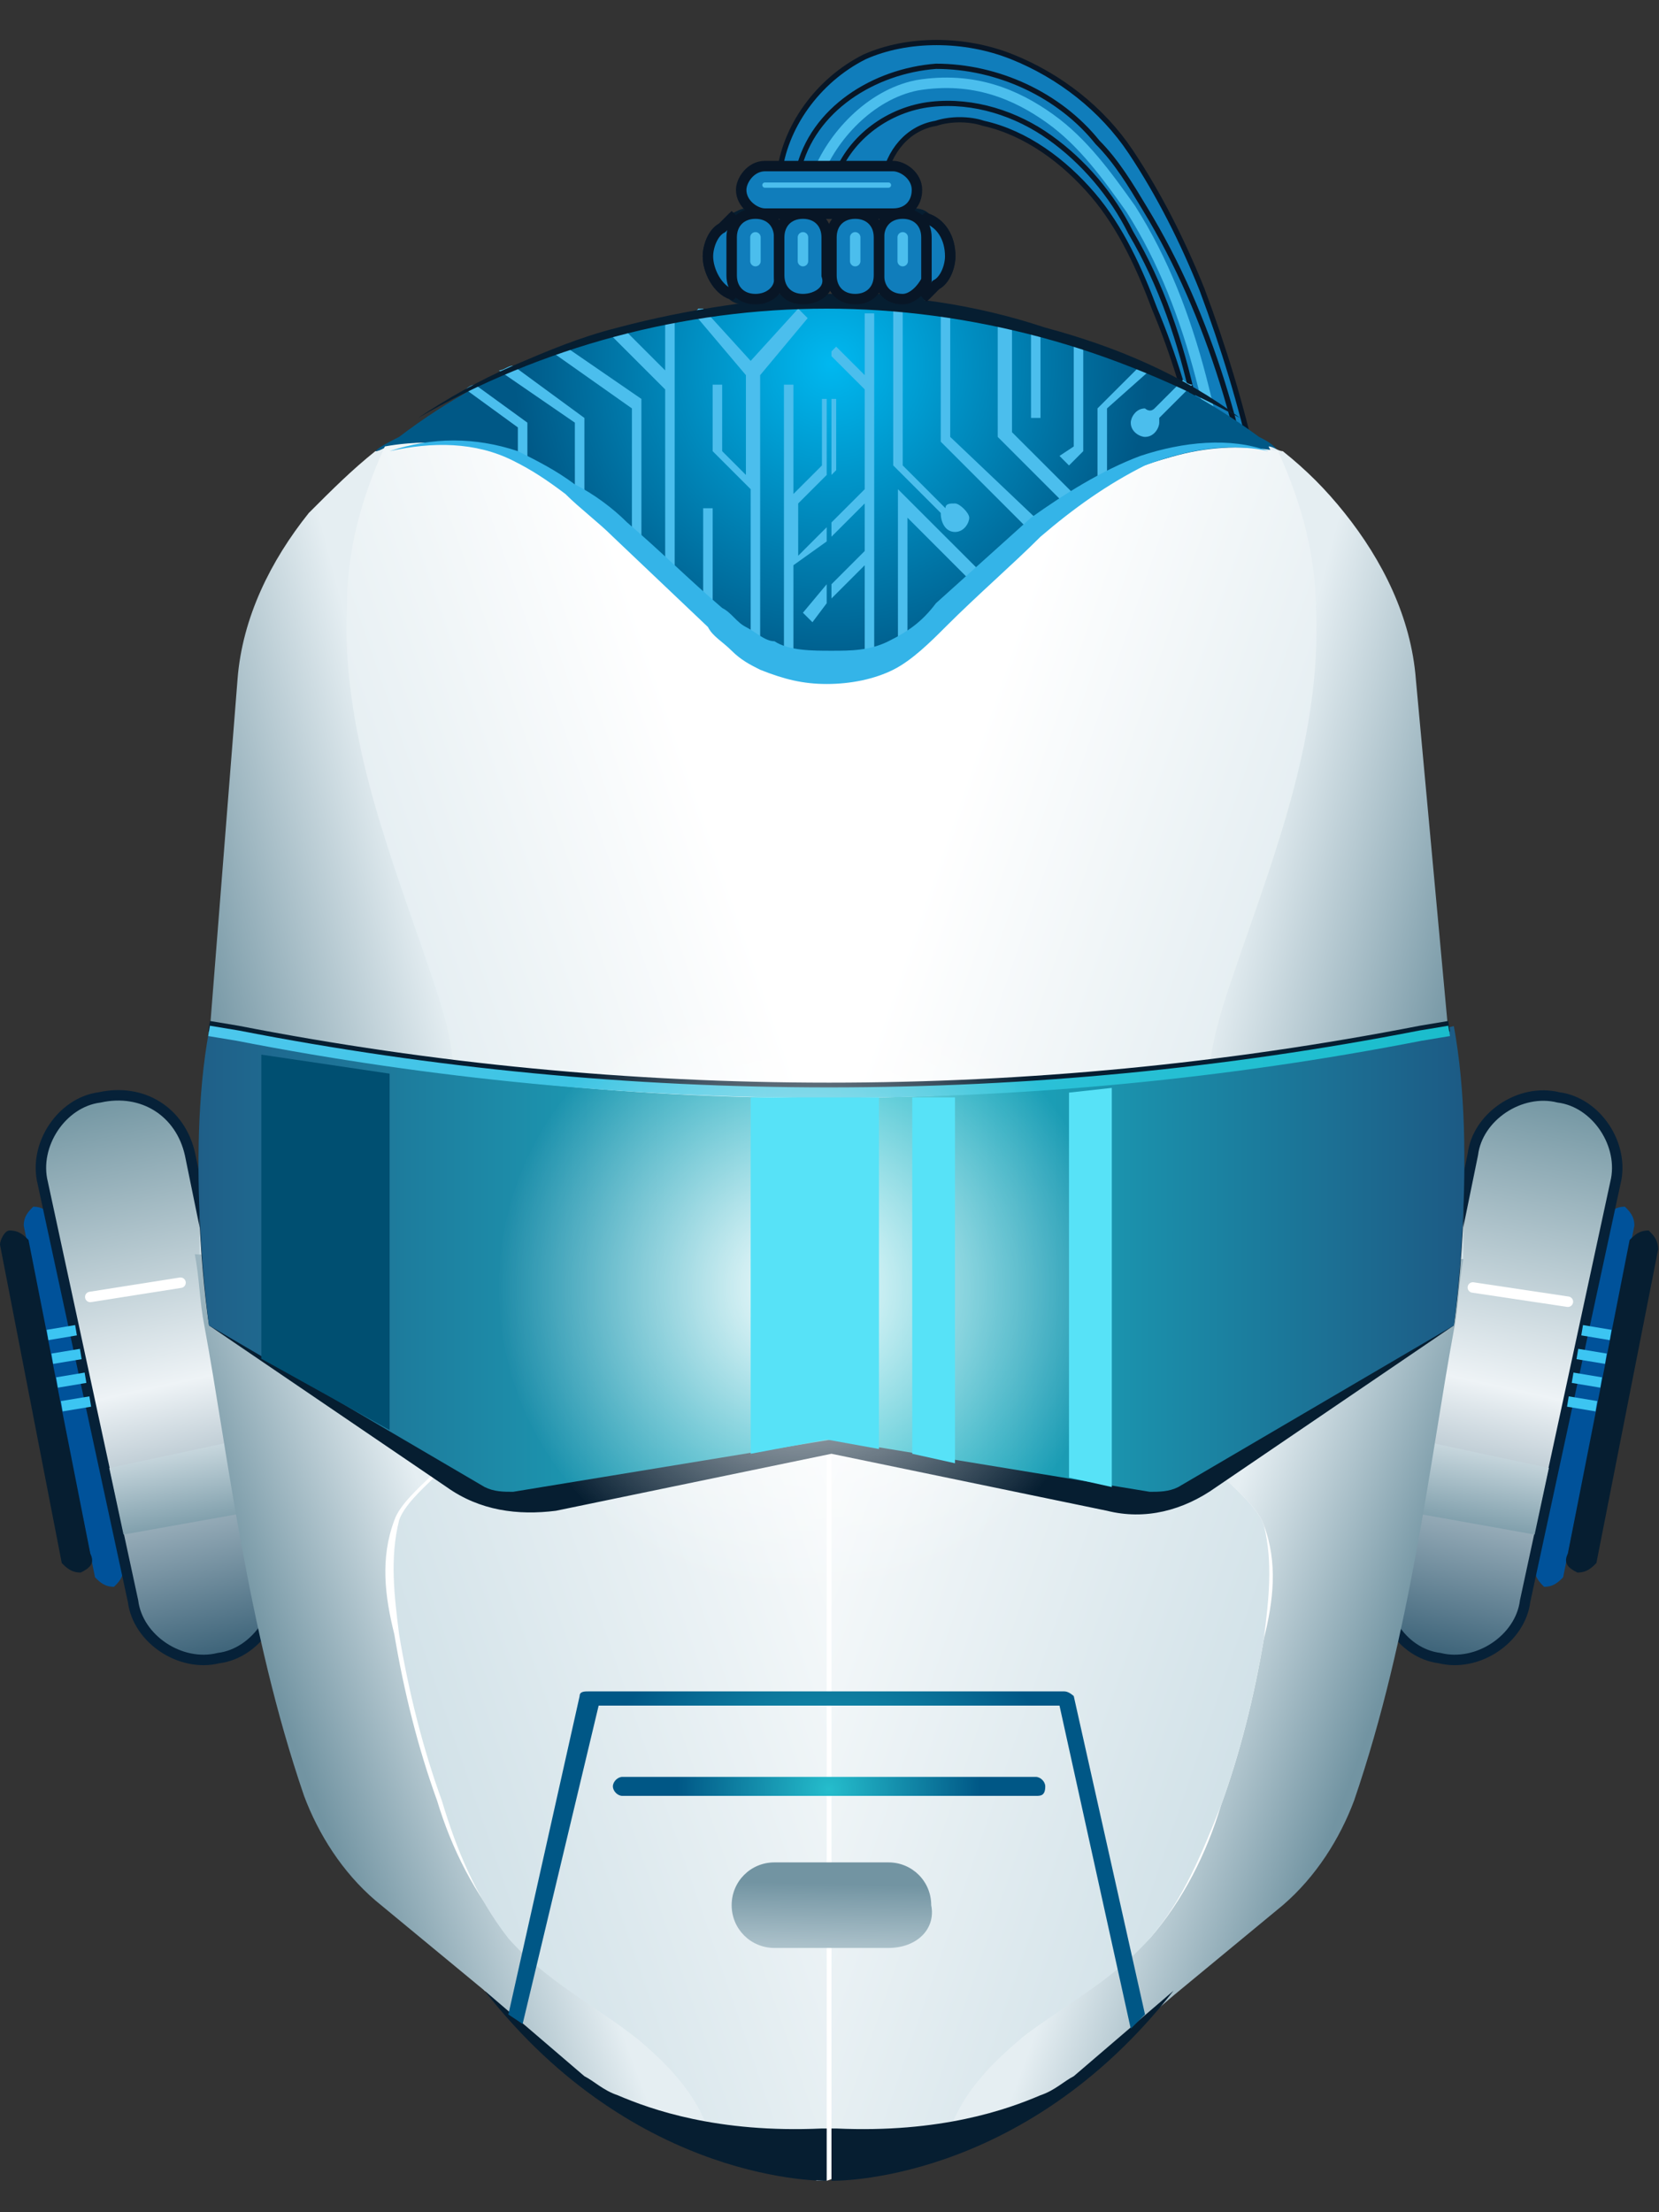 <svg xmlns="http://www.w3.org/2000/svg" width="39" height="52" viewBox="0 0 39 52" fill="none"><rect x="0" y="0" width="39" height="52" fill="#333333" stroke="none"/><path d="M8.488 11.052C8.488 11.052 9.047 10.382 11.169 9.6C13.403 8.818 28.369 6.808 31.273 12.057C34.177 17.307 34.177 29.369 34.177 29.369L33.954 31.268L31.608 41.767L27.587 46.793L27.252 47.128L24.683 49.362L21.668 50.479L19.434 51.261H19.211L14.296 49.25L12.174 47.463L11.392 46.793L7.371 40.873L6.478 33.39L4.914 31.156V27.359L5.249 23.45L6.366 13.733L8.488 11.052Z" fill="white"></path><path d="M20.774 4.239C20.886 3.569 21.333 3.01 22.003 2.899C22.338 2.787 22.785 2.787 23.12 2.899C24.125 3.122 25.019 3.792 25.689 4.574C26.359 5.356 26.806 6.361 27.141 7.255C28.034 9.377 28.481 11.722 28.704 14.068L30.045 15.185C29.933 12.281 29.263 9.488 28.258 6.808C27.811 5.691 27.252 4.574 26.582 3.569C25.912 2.564 24.907 1.782 23.79 1.335C22.673 0.888 21.333 0.888 20.328 1.335C19.211 1.894 18.429 3.01 18.317 4.127L20.774 4.239Z" fill="#107DBB" stroke="#081626" stroke-width="0.123" stroke-miterlimit="10"></path><path d="M18.764 4.016C19.099 2.564 20.551 1.67 22.003 1.558C23.455 1.558 24.907 2.229 25.8 3.345C26.247 3.792 26.582 4.351 26.917 4.909C28.481 7.478 29.263 10.382 29.71 13.398" stroke="#081626" stroke-width="0.123" stroke-miterlimit="10"></path><path d="M19.657 4.127C19.992 3.234 20.886 2.564 21.891 2.452C22.896 2.34 23.902 2.675 24.683 3.234C25.465 3.792 26.136 4.574 26.582 5.468C28.034 7.925 28.369 10.829 28.704 13.733" stroke="#081626" stroke-width="0.123" stroke-miterlimit="10"></path><path d="M19.211 4.127C19.546 3.234 20.439 2.229 21.556 2.005C22.896 1.782 23.902 2.229 24.683 2.787C25.465 3.345 26.024 4.127 26.582 4.909C28.146 7.366 28.593 10.27 29.039 13.063" stroke="#4BBEED" stroke-width="0.246" stroke-miterlimit="10" stroke-linecap="round" stroke-linejoin="round"></path><path d="M2.68 37.299C2.457 37.299 2.345 37.188 2.234 37.076L0.558 28.811C0.558 28.587 0.67 28.476 0.782 28.364C1.005 28.364 1.117 28.476 1.228 28.587L2.904 36.853C2.904 37.076 2.792 37.188 2.68 37.299Z" fill="#00529A"></path><path d="M1.899 36.964C1.675 36.964 1.564 36.853 1.452 36.741L0 29.258C0 29.146 0.112 28.923 0.223 28.923C0.447 28.923 0.558 29.034 0.67 29.146L2.122 36.517C2.234 36.741 2.122 36.853 1.899 36.964Z" fill="#061E31"></path><path d="M5.138 38.975C4.244 39.198 3.239 38.528 3.127 37.634L1.005 27.806C0.782 26.912 1.452 25.907 2.345 25.795C3.351 25.572 4.244 26.13 4.468 27.136L6.478 36.964C6.701 37.858 6.031 38.863 5.138 38.975Z" fill="url(#paint0_linear_923_259)" stroke="#062138" stroke-width="0.246" stroke-miterlimit="10"></path><path d="M1.117 31.38L1.787 31.268" stroke="#3CC5F2" stroke-width="0.246" stroke-miterlimit="10"></path><path d="M1.229 31.938L1.899 31.827" stroke="#3CC5F2" stroke-width="0.246" stroke-miterlimit="10"></path><path d="M1.34 32.497L2.01 32.385" stroke="#3CC5F2" stroke-width="0.246" stroke-miterlimit="10"></path><path d="M1.452 33.055L2.122 32.944" stroke="#3CC5F2" stroke-width="0.246" stroke-miterlimit="10"></path><path d="M2.569 34.507L5.696 33.837L6.031 35.512L2.904 36.071L2.569 34.507Z" fill="url(#paint1_linear_923_259)"></path><path d="M10.499 26.354C9.94 28.141 7.818 29.034 6.031 28.699C5.584 28.587 5.138 28.476 4.691 28.252C4.691 26.13 4.914 24.455 4.914 24.455L5.584 15.966C5.696 14.514 6.366 13.174 7.26 12.057C7.818 11.499 8.265 11.052 8.823 10.605C8.935 10.605 9.047 10.494 9.159 10.494C8.6 11.611 8.265 12.951 8.265 14.291C8.153 17.083 9.047 19.764 10.052 22.333C10.499 23.673 10.946 25.125 10.499 26.354Z" fill="url(#paint2_linear_923_259)"></path><path d="M36.299 37.299C36.523 37.299 36.634 37.188 36.746 37.076L38.421 28.811C38.421 28.587 38.31 28.476 38.198 28.364C37.975 28.364 37.863 28.476 37.751 28.587L36.076 36.853C36.076 37.076 36.188 37.188 36.299 37.299Z" fill="#00529A"></path><path d="M37.081 36.964C37.304 36.964 37.416 36.853 37.528 36.741L38.98 29.369C38.98 29.146 38.868 29.034 38.757 28.923C38.533 28.923 38.421 29.034 38.31 29.146L36.858 36.517C36.746 36.741 36.858 36.853 37.081 36.964Z" fill="#061E31"></path><path d="M33.842 38.975C34.736 39.198 35.741 38.528 35.853 37.634L37.975 27.805C38.198 26.912 37.528 25.907 36.635 25.795C35.741 25.572 34.736 26.242 34.624 27.135L32.614 36.964C32.279 37.858 32.949 38.863 33.842 38.975Z" fill="url(#paint3_linear_923_259)" stroke="#062138" stroke-width="0.246" stroke-miterlimit="10"></path><path d="M37.863 31.38L37.193 31.268" stroke="#3CC5F2" stroke-width="0.246" stroke-miterlimit="10"></path><path d="M37.751 31.938L37.081 31.827" stroke="#3CC5F2" stroke-width="0.246" stroke-miterlimit="10"></path><path d="M37.64 32.497L36.969 32.385" stroke="#3CC5F2" stroke-width="0.246" stroke-miterlimit="10"></path><path d="M37.528 33.055L36.858 32.944" stroke="#3CC5F2" stroke-width="0.246" stroke-miterlimit="10"></path><path d="M36.411 34.507L33.284 33.837L32.949 35.512L36.076 36.071L36.411 34.507Z" fill="url(#paint4_linear_923_259)"></path><path d="M9.382 10.27C9.159 10.382 8.935 10.494 8.823 10.605C8.935 10.605 9.047 10.494 9.159 10.494C10.387 10.27 12.174 10.382 14.073 11.946C17.535 14.85 17.535 15.632 19.546 15.632V7.255C19.434 7.255 14.073 6.696 9.382 10.27ZM29.598 10.27C24.907 6.808 19.434 7.247 19.434 7.247V15.855C21.445 15.855 21.445 15.185 24.907 12.169C26.806 10.494 28.593 10.494 29.821 10.717C29.933 10.717 30.045 10.717 30.156 10.829C30.045 10.494 29.821 10.382 29.598 10.27Z" fill="url(#paint5_radial_923_259)"></path><path d="M28.481 26.354C29.039 28.141 31.162 29.034 32.949 28.699C33.395 28.587 33.842 28.476 34.289 28.252C34.289 26.13 34.066 24.455 34.066 24.455L33.284 15.966C33.172 14.514 32.502 13.174 31.608 12.057C31.162 11.499 30.715 11.052 30.156 10.605C30.045 10.605 29.933 10.494 29.821 10.494C30.38 11.611 30.715 12.951 30.715 14.291C30.826 17.083 29.933 19.764 28.928 22.333C28.481 23.673 28.034 25.125 28.481 26.354Z" fill="url(#paint6_linear_923_259)"></path><path d="M16.642 49.92C15.637 49.809 14.966 49.585 14.52 49.362C14.185 49.25 13.961 49.027 13.738 48.915L11.393 46.793L8.824 44.671C8.042 44.001 7.483 43.107 7.148 42.214C5.808 38.304 5.361 34.172 4.803 31.156C4.691 30.598 4.691 30.04 4.579 29.481C4.803 29.481 5.138 29.593 5.361 29.704C6.478 30.151 7.483 30.933 8.377 31.603C8.824 31.938 10.722 33.055 10.834 33.725C10.834 34.284 9.494 35.066 9.27 35.736C8.935 36.629 9.047 37.523 9.27 38.416C9.494 39.757 9.829 41.097 10.275 42.325C10.611 43.442 11.169 44.559 11.951 45.453C12.844 46.346 13.961 47.016 14.966 47.798C15.748 48.245 16.419 49.027 16.642 49.92Z" fill="url(#paint7_linear_923_259)"></path><path d="M19.434 15.743V50.144H19.322C18.317 50.144 17.312 50.144 16.642 50.032C16.307 49.139 15.637 48.468 14.966 47.91C13.961 47.128 12.844 46.57 11.951 45.564C11.169 44.559 10.722 43.442 10.387 42.325C9.94 41.097 9.605 39.757 9.382 38.416C9.27 37.523 9.159 36.629 9.382 35.736C9.605 35.066 10.946 34.284 10.946 33.725C10.946 33.055 9.047 31.938 8.488 31.603C7.595 30.821 6.59 30.039 5.473 29.704C5.249 29.593 4.914 29.481 4.691 29.481C4.691 29.034 4.691 28.699 4.691 28.252C5.138 28.476 5.584 28.587 6.031 28.699C7.818 29.034 9.94 28.141 10.499 26.354C10.946 25.013 10.387 23.673 9.94 22.333C9.047 19.764 8.042 17.083 8.153 14.291C8.153 12.951 8.488 11.722 9.047 10.494C10.275 10.27 12.062 10.382 13.961 11.946C17.535 14.961 17.535 15.743 19.434 15.743Z" fill="url(#paint8_linear_923_259)"></path><path d="M22.338 49.92C23.343 49.809 24.014 49.585 24.46 49.362C24.795 49.25 25.019 49.027 25.242 48.915L27.588 46.905L30.157 44.783C30.938 44.112 31.497 43.219 31.832 42.325C33.172 38.416 33.619 34.284 34.177 31.268C34.289 30.71 34.289 30.151 34.401 29.593C34.177 29.593 33.842 29.704 33.619 29.816C32.502 30.263 31.497 31.045 30.603 31.715C30.157 32.05 28.258 33.167 28.146 33.837C28.146 34.395 29.486 35.177 29.71 35.847C30.045 36.741 29.933 37.635 29.71 38.528C29.486 39.868 29.151 41.209 28.704 42.437C28.369 43.554 27.811 44.671 27.029 45.565C26.136 46.458 25.019 47.128 24.014 47.91C23.232 48.245 22.561 49.027 22.338 49.92Z" fill="url(#paint9_linear_923_259)"></path><path d="M19.546 15.743V50.144H19.658C20.663 50.144 21.668 50.144 22.338 50.032C22.673 49.139 23.343 48.468 24.014 47.91C25.019 47.128 26.136 46.57 27.029 45.565C27.811 44.671 28.258 43.554 28.704 42.437C29.151 41.209 29.486 39.868 29.71 38.528C29.821 37.635 29.933 36.741 29.71 35.847C29.486 35.177 28.146 34.395 28.146 33.837C28.146 33.167 30.045 32.05 30.603 31.715C31.497 30.933 32.502 30.151 33.619 29.816C33.842 29.704 34.177 29.593 34.401 29.593C34.401 29.146 34.401 28.811 34.401 28.364C33.954 28.588 33.507 28.699 33.06 28.811C31.273 29.146 29.151 28.253 28.593 26.465C28.146 25.125 28.704 23.785 29.151 22.445C30.045 19.876 31.05 17.195 30.938 14.403C30.938 13.063 30.603 11.834 30.045 10.605C28.816 10.382 27.029 10.494 25.13 12.057C21.445 14.961 21.445 15.743 19.546 15.743Z" fill="url(#paint10_linear_923_259)"></path><path d="M4.914 24.567C4.356 27.582 4.914 31.156 4.914 31.156L10.499 34.954C11.281 35.512 12.174 35.624 13.068 35.512L19.546 34.172L26.024 35.512C26.917 35.736 27.811 35.512 28.593 34.954L34.177 31.156C34.177 31.156 34.736 27.471 34.177 24.455C24.46 26.577 14.52 26.689 4.914 24.567Z" fill="#061E31"></path><path d="M4.914 24.232C4.356 27.247 4.914 31.156 4.914 31.156L11.393 34.954C11.616 35.066 11.839 35.066 12.063 35.066L19.546 33.837L27.029 35.066C27.253 35.066 27.476 35.066 27.699 34.954L34.177 31.156C34.177 31.156 34.736 27.136 34.177 24.12C24.46 26.354 14.52 26.354 4.914 24.232Z" fill="url(#paint11_linear_923_259)"></path><path d="M4.915 24.12L5.585 24.232C14.743 26.018 24.237 26.018 33.396 24.232L34.066 24.12" stroke="#061E31" stroke-width="0.246" stroke-miterlimit="10"></path><path d="M4.915 24.232L5.585 24.343C14.743 26.13 24.237 26.13 33.396 24.343L34.066 24.232" stroke="url(#paint12_linear_923_259)" stroke-width="0.246" stroke-miterlimit="10"></path><path d="M18.987 37.523C22.997 37.523 26.247 34.272 26.247 30.263C26.247 26.253 22.997 23.003 18.987 23.003C14.978 23.003 11.727 26.253 11.727 30.263C11.727 34.272 14.978 37.523 18.987 37.523Z" fill="url(#paint13_radial_923_259)"></path><path d="M20.663 34.06L19.434 33.837L17.647 34.172V25.795H20.663V34.06Z" fill="#57E2F7"></path><path d="M9.159 33.614L6.143 31.938V24.79L9.159 25.237V33.614Z" fill="#004F71"></path><path d="M22.45 34.395L21.445 34.172V25.795H22.45V34.395Z" fill="#57E2F7"></path><path d="M26.136 34.954L25.13 34.73V25.683L26.136 25.572V34.954Z" fill="#57E2F7"></path><path d="M27.588 46.793C24.014 51.372 19.546 51.261 19.546 51.261V50.032H19.658C22.115 50.144 23.678 49.585 24.46 49.25C24.795 49.139 25.019 48.915 25.242 48.803L27.588 46.793Z" fill="#061E31"></path><path d="M11.392 46.793C14.966 51.372 19.434 51.261 19.434 51.261V50.032H19.322C16.865 50.144 15.302 49.585 14.52 49.25C14.185 49.139 13.961 48.915 13.738 48.803L11.392 46.793Z" fill="#061E31"></path><path d="M34.624 30.263L36.858 30.598" stroke="white" stroke-width="0.246" stroke-miterlimit="10" stroke-linecap="round"></path><path d="M4.244 30.151L2.122 30.486" stroke="white" stroke-width="0.246" stroke-miterlimit="10" stroke-linecap="round"></path><path d="M11.951 47.352L13.626 39.868C13.626 39.757 13.738 39.757 13.85 39.757H25.019C25.13 39.757 25.242 39.868 25.242 39.868L26.917 47.352L26.582 47.687L24.907 40.092H14.073L12.286 47.575L11.951 47.352Z" fill="url(#paint14_radial_923_259)"></path><path d="M24.349 42.214H14.632C14.52 42.214 14.408 42.102 14.408 41.99C14.408 41.879 14.52 41.767 14.632 41.767H24.349C24.46 41.767 24.572 41.879 24.572 41.99C24.572 42.214 24.46 42.214 24.349 42.214Z" fill="url(#paint15_radial_923_259)"></path><path d="M20.886 45.788H18.206C17.647 45.788 17.2 45.341 17.2 44.783C17.2 44.224 17.647 43.777 18.206 43.777H20.886C21.445 43.777 21.891 44.224 21.891 44.783C22.003 45.341 21.556 45.788 20.886 45.788Z" fill="url(#paint16_linear_923_259)"></path><path d="M13.291 8.148C13.179 8.148 13.068 8.26 12.956 8.26L14.855 9.6V12.727C14.966 12.839 15.078 12.839 15.078 12.951V9.377L13.291 8.148Z" fill="#4BBEED"></path><path d="M12.062 8.595C11.951 8.595 11.839 8.707 11.727 8.707L13.514 9.935V11.611C13.626 11.722 13.738 11.722 13.738 11.834V9.824L12.062 8.595Z" fill="#4BBEED"></path><path d="M11.169 9.042C11.057 9.042 10.946 9.153 10.946 9.153L12.174 10.047V10.829C12.286 10.829 12.398 10.941 12.398 10.941V9.935L11.169 9.042Z" fill="#4BBEED"></path><path d="M15.637 7.478V8.707L14.632 7.702C14.52 7.702 14.408 7.813 14.296 7.813L15.637 9.154V13.509C15.748 13.621 15.86 13.733 15.86 13.733V7.478C15.86 7.478 15.748 7.478 15.637 7.478Z" fill="#4BBEED"></path><path d="M18.987 7.478L18.764 7.255L17.647 8.483L16.53 7.255H16.418L16.307 7.366L17.535 8.818V11.164L16.977 10.605V9.042H16.753V10.605L17.647 11.499V15.185C17.759 15.296 17.87 15.296 17.87 15.408V8.818L18.987 7.478Z" fill="#4BBEED"></path><path d="M18.875 14.403L19.099 14.626L19.434 14.18V13.733L18.875 14.403Z" fill="#4BBEED"></path><path d="M19.434 12.727V12.393L18.764 13.063V11.834L19.434 11.164V9.377H19.322V10.941L18.652 11.611V9.042H18.429V15.52C18.54 15.52 18.652 15.52 18.652 15.52V13.286L19.434 12.727Z" fill="#4BBEED"></path><path d="M16.53 11.946V14.291C16.642 14.403 16.753 14.515 16.753 14.515V11.946H16.53Z" fill="#4BBEED"></path><path d="M20.551 13.063V11.164V7.366H20.328V8.818L19.657 8.148L19.546 8.26V8.372L20.328 9.153V11.499L19.546 12.281V12.616L20.328 11.834V12.951L19.546 13.733V14.068L20.328 13.286V15.52C20.439 15.52 20.551 15.52 20.551 15.408V13.063Z" fill="#4BBEED"></path><path d="M19.657 11.052V9.377H19.546V11.164L19.657 11.052Z" fill="#4BBEED"></path><path d="M22.115 12.057C22.115 12.281 22.226 12.504 22.45 12.504C22.673 12.504 22.785 12.281 22.785 12.169C22.785 12.057 22.561 11.834 22.45 11.834C22.338 11.834 22.226 11.834 22.226 11.946L21.221 10.94V7.255C21.11 7.255 20.998 7.255 20.998 7.255V10.94L22.115 12.057Z" fill="#4BBEED"></path><path d="M21.109 15.296C21.221 15.296 21.333 15.185 21.333 15.073V12.169L22.896 13.733C23.008 13.621 23.008 13.621 23.12 13.509L21.109 11.499V15.296Z" fill="#4BBEED"></path><path d="M22.338 7.366C22.226 7.366 22.115 7.366 22.115 7.366V10.382L24.349 12.616C24.46 12.504 24.46 12.504 24.572 12.393L22.338 10.27V7.366Z" fill="#4BBEED"></path><path d="M23.678 7.59C23.567 7.59 23.455 7.59 23.455 7.59V10.27L25.13 11.946C25.242 11.834 25.242 11.834 25.354 11.722L23.79 10.159V7.59H23.678Z" fill="#4BBEED"></path><path d="M24.46 9.824V7.813C24.349 7.813 24.237 7.813 24.237 7.702V9.824H24.46Z" fill="#4BBEED"></path><path d="M24.907 10.717L25.13 10.941L25.465 10.605V8.037C25.354 8.037 25.242 7.925 25.242 7.925V10.494L24.907 10.717Z" fill="#4BBEED"></path><path d="M27.029 8.707C26.917 8.707 26.806 8.595 26.806 8.595L25.8 9.6V11.499C25.912 11.387 26.024 11.387 26.024 11.387V9.6L27.029 8.707Z" fill="#4BBEED"></path><path d="M26.917 9.6C26.694 9.6 26.582 9.823 26.582 9.935C26.582 10.159 26.806 10.27 26.917 10.27C27.141 10.27 27.252 10.047 27.252 9.935V9.823L28.034 9.042C27.923 9.042 27.811 8.93 27.811 8.93L27.141 9.6C27.029 9.712 26.917 9.6 26.917 9.6Z" fill="#4BBEED"></path><path d="M29.821 10.605C28.816 10.382 27.811 10.605 26.917 10.94C26.024 11.387 25.242 11.946 24.46 12.616C23.79 13.286 23.008 13.956 22.226 14.738C21.891 15.073 21.445 15.52 20.998 15.743C20.551 15.966 19.993 16.078 19.434 16.078C18.876 16.078 18.429 15.966 17.87 15.743C17.647 15.631 17.424 15.52 17.2 15.296C16.977 15.073 16.754 14.961 16.642 14.738L14.408 12.616C14.073 12.281 13.626 11.946 13.291 11.611C12.845 11.275 12.509 11.052 12.063 10.829C11.169 10.382 10.164 10.382 9.159 10.605C10.164 10.27 11.169 10.27 12.174 10.605C12.621 10.829 13.068 11.052 13.515 11.387C13.961 11.611 14.408 11.946 14.743 12.281C15.525 12.951 16.195 13.621 16.977 14.291C17.2 14.403 17.312 14.626 17.535 14.738C17.759 14.85 17.982 15.073 18.206 15.073C18.541 15.296 19.099 15.296 19.546 15.296C19.993 15.296 20.439 15.296 20.886 15.073C21.333 14.85 21.668 14.626 22.003 14.179L24.237 12.169C25.019 11.611 25.912 11.052 26.806 10.717C27.811 10.382 28.928 10.27 29.821 10.605Z" fill="#34B4E8"></path><path d="M9.829 9.824C10.499 9.377 11.281 8.93 12.062 8.595C12.844 8.26 13.626 7.925 14.52 7.701C16.195 7.255 17.87 7.031 19.546 6.92C21.221 6.92 22.896 7.143 24.572 7.701C26.247 8.148 27.811 8.818 29.151 9.824C27.699 9.042 26.135 8.372 24.46 7.925C22.785 7.478 21.109 7.255 19.434 7.255C16.083 7.255 12.733 8.148 9.829 9.824Z" fill="#061E31"></path><path d="M22.338 6.026C22.338 6.25 22.226 6.585 22.003 6.696C21.891 6.808 21.891 6.808 21.78 6.92C21.668 6.92 21.556 7.031 21.445 7.031H21.333H17.647H17.535C17.424 7.031 17.312 7.031 17.2 6.92C16.865 6.808 16.642 6.361 16.642 6.026C16.642 5.803 16.753 5.468 16.977 5.356C17.089 5.244 17.089 5.244 17.2 5.133C17.312 5.133 17.424 5.021 17.535 5.021H17.647H21.333H21.445C21.556 5.021 21.668 5.021 21.78 5.133C22.115 5.244 22.338 5.579 22.338 6.026Z" stroke="#061E31" stroke-width="0.246" stroke-miterlimit="10"></path><path d="M20.998 5.021H17.982C17.759 5.021 17.424 4.798 17.424 4.463C17.424 4.239 17.647 3.904 17.982 3.904H20.998C21.221 3.904 21.556 4.127 21.556 4.463C21.556 4.798 21.333 5.021 20.998 5.021Z" fill="#107DBB" stroke="#081626" stroke-width="0.246" stroke-miterlimit="10"></path><path d="M22.338 6.026C22.338 6.25 22.226 6.585 22.003 6.696C21.891 6.808 21.891 6.808 21.78 6.92C21.78 6.92 21.668 6.808 21.668 6.696V5.356C21.668 5.244 21.668 5.244 21.78 5.133C22.115 5.244 22.338 5.58 22.338 6.026Z" fill="#107DBB" stroke="#081626" stroke-width="0.246" stroke-miterlimit="10"></path><path d="M17.312 5.356V6.696C17.312 6.808 17.312 6.808 17.2 6.92C16.865 6.808 16.642 6.361 16.642 6.026C16.642 5.803 16.753 5.468 16.977 5.356C17.089 5.244 17.089 5.244 17.2 5.133C17.2 5.133 17.312 5.244 17.312 5.356Z" fill="#107DBB" stroke="#081626" stroke-width="0.246" stroke-miterlimit="10"></path><path d="M17.759 7.031C17.424 7.031 17.2 6.808 17.2 6.473V5.579C17.2 5.244 17.424 5.021 17.759 5.021C18.094 5.021 18.317 5.244 18.317 5.579V6.585C18.317 6.808 18.094 7.031 17.759 7.031Z" fill="#107DBB" stroke="#081626" stroke-width="0.246" stroke-miterlimit="10"></path><path d="M21.221 7.031C20.886 7.031 20.663 6.808 20.663 6.473V5.579C20.663 5.244 20.886 5.021 21.221 5.021C21.556 5.021 21.779 5.244 21.779 5.579V6.585C21.668 6.808 21.444 7.031 21.221 7.031Z" fill="#107DBB" stroke="#081626" stroke-width="0.246" stroke-miterlimit="10"></path><path d="M20.104 7.031C19.769 7.031 19.546 6.808 19.546 6.473V5.579C19.546 5.244 19.769 5.021 20.104 5.021C20.439 5.021 20.663 5.244 20.663 5.579V6.473C20.663 6.808 20.439 7.031 20.104 7.031Z" fill="#107DBB" stroke="#081626" stroke-width="0.246" stroke-miterlimit="10"></path><path d="M18.876 7.031C18.541 7.031 18.317 6.808 18.317 6.473V5.579C18.317 5.244 18.541 5.021 18.876 5.021C19.211 5.021 19.434 5.244 19.434 5.579V6.473C19.546 6.808 19.211 7.031 18.876 7.031Z" fill="#107DBB" stroke="#081626" stroke-width="0.246" stroke-miterlimit="10"></path><path d="M21.221 5.579V6.138" stroke="#4BBEED" stroke-width="0.246" stroke-miterlimit="10" stroke-linecap="round" stroke-linejoin="round"></path><path d="M20.104 5.579V6.138" stroke="#4BBEED" stroke-width="0.246" stroke-miterlimit="10" stroke-linecap="round" stroke-linejoin="round"></path><path d="M18.876 5.579V6.138" stroke="#4BBEED" stroke-width="0.246" stroke-miterlimit="10" stroke-linecap="round" stroke-linejoin="round"></path><path d="M17.759 5.579V6.138" stroke="#4BBEED" stroke-width="0.246" stroke-miterlimit="10" stroke-linecap="round" stroke-linejoin="round"></path><path d="M17.982 4.351H20.886" stroke="#4BBEED" stroke-width="0.123" stroke-miterlimit="10" stroke-linecap="round" stroke-linejoin="round"></path><defs><linearGradient id="paint0_linear_923_259" x1="2.368" y1="26.044" x2="5.213" y2="38.993" gradientUnits="userSpaceOnUse"><stop stop-color="#7799A5"></stop><stop offset="0.505" stop-color="#EEF3F6"></stop><stop offset="1" stop-color="#3A6177"></stop></linearGradient><linearGradient id="paint1_linear_923_259" x1="4.037" y1="33.4" x2="4.509" y2="36.166" gradientUnits="userSpaceOnUse"><stop stop-color="#E5EEF2"></stop><stop offset="1" stop-color="#7294A2"></stop></linearGradient><linearGradient id="paint2_linear_923_259" x1="9.396" y1="19.372" x2="3.837" y2="20.811" gradientUnits="userSpaceOnUse"><stop stop-color="#E5EEF2"></stop><stop offset="1" stop-color="#7294A2"></stop></linearGradient><linearGradient id="paint3_linear_923_259" x1="36.611" y1="26.044" x2="33.766" y2="38.993" gradientUnits="userSpaceOnUse"><stop stop-color="#7799A5"></stop><stop offset="0.505" stop-color="#EEF3F6"></stop><stop offset="1" stop-color="#3A6177"></stop></linearGradient><linearGradient id="paint4_linear_923_259" x1="34.943" y1="33.4" x2="34.471" y2="36.166" gradientUnits="userSpaceOnUse"><stop stop-color="#E5EEF2"></stop><stop offset="1" stop-color="#7294A2"></stop></linearGradient><radialGradient id="paint5_radial_923_259" cx="0" cy="0" r="1" gradientUnits="userSpaceOnUse" gradientTransform="translate(19.544 8.557) scale(7.453)"><stop stop-color="#00B8F0"></stop><stop offset="1" stop-color="#005886"></stop></radialGradient><linearGradient id="paint6_linear_923_259" x1="29.584" y1="19.372" x2="35.142" y2="20.811" gradientUnits="userSpaceOnUse"><stop stop-color="#E5EEF2"></stop><stop offset="1" stop-color="#7294A2"></stop></linearGradient><linearGradient id="paint7_linear_923_259" x1="11.52" y1="39.37" x2="6.941" y2="41.07" gradientUnits="userSpaceOnUse"><stop stop-color="#E5EEF2"></stop><stop offset="1" stop-color="#7294A2"></stop></linearGradient><linearGradient id="paint8_linear_923_259" x1="19.845" y1="28.407" x2="-5.922" y2="37.301" gradientUnits="userSpaceOnUse"><stop stop-color="white"></stop><stop offset="1" stop-color="#A4C4D1"></stop></linearGradient><linearGradient id="paint9_linear_923_259" x1="27.46" y1="39.37" x2="32.038" y2="41.071" gradientUnits="userSpaceOnUse"><stop stop-color="#E5EEF2"></stop><stop offset="1" stop-color="#7294A2"></stop></linearGradient><linearGradient id="paint10_linear_923_259" x1="19.134" y1="28.407" x2="44.902" y2="37.301" gradientUnits="userSpaceOnUse"><stop stop-color="white"></stop><stop offset="1" stop-color="#A4C4D1"></stop></linearGradient><linearGradient id="paint11_linear_923_259" x1="4.672" y1="29.643" x2="34.305" y2="29.643" gradientUnits="userSpaceOnUse"><stop stop-color="#1F5F88"></stop><stop offset="0.521" stop-color="#1ABDCC"></stop><stop offset="1" stop-color="#1C5B85"></stop></linearGradient><linearGradient id="paint12_linear_923_259" x1="4.903" y1="24.981" x2="34.058" y2="24.981" gradientUnits="userSpaceOnUse"><stop stop-color="#4CC7ED"></stop><stop offset="1" stop-color="#1ABDCC"></stop></linearGradient><radialGradient id="paint13_radial_923_259" cx="0" cy="0" r="1" gradientUnits="userSpaceOnUse" gradientTransform="translate(18.936 30.269) scale(7.242)"><stop stop-color="white"></stop><stop offset="1" stop-color="white" stop-opacity="0"></stop></radialGradient><radialGradient id="paint14_radial_923_259" cx="0" cy="0" r="1" gradientUnits="userSpaceOnUse" gradientTransform="translate(19.49 43.674) scale(5.996 5.996)"><stop stop-color="#25BDCC"></stop><stop offset="1" stop-color="#005786"></stop></radialGradient><radialGradient id="paint15_radial_923_259" cx="0" cy="0" r="1" gradientUnits="userSpaceOnUse" gradientTransform="translate(19.49 42.059) scale(3.578 3.578)"><stop stop-color="#25BDCC"></stop><stop offset="1" stop-color="#005786"></stop></radialGradient><linearGradient id="paint16_linear_923_259" x1="19.567" y1="47.244" x2="19.633" y2="44.28" gradientUnits="userSpaceOnUse"><stop stop-color="#E5EEF2"></stop><stop offset="1" stop-color="#7294A2"></stop></linearGradient></defs></svg>